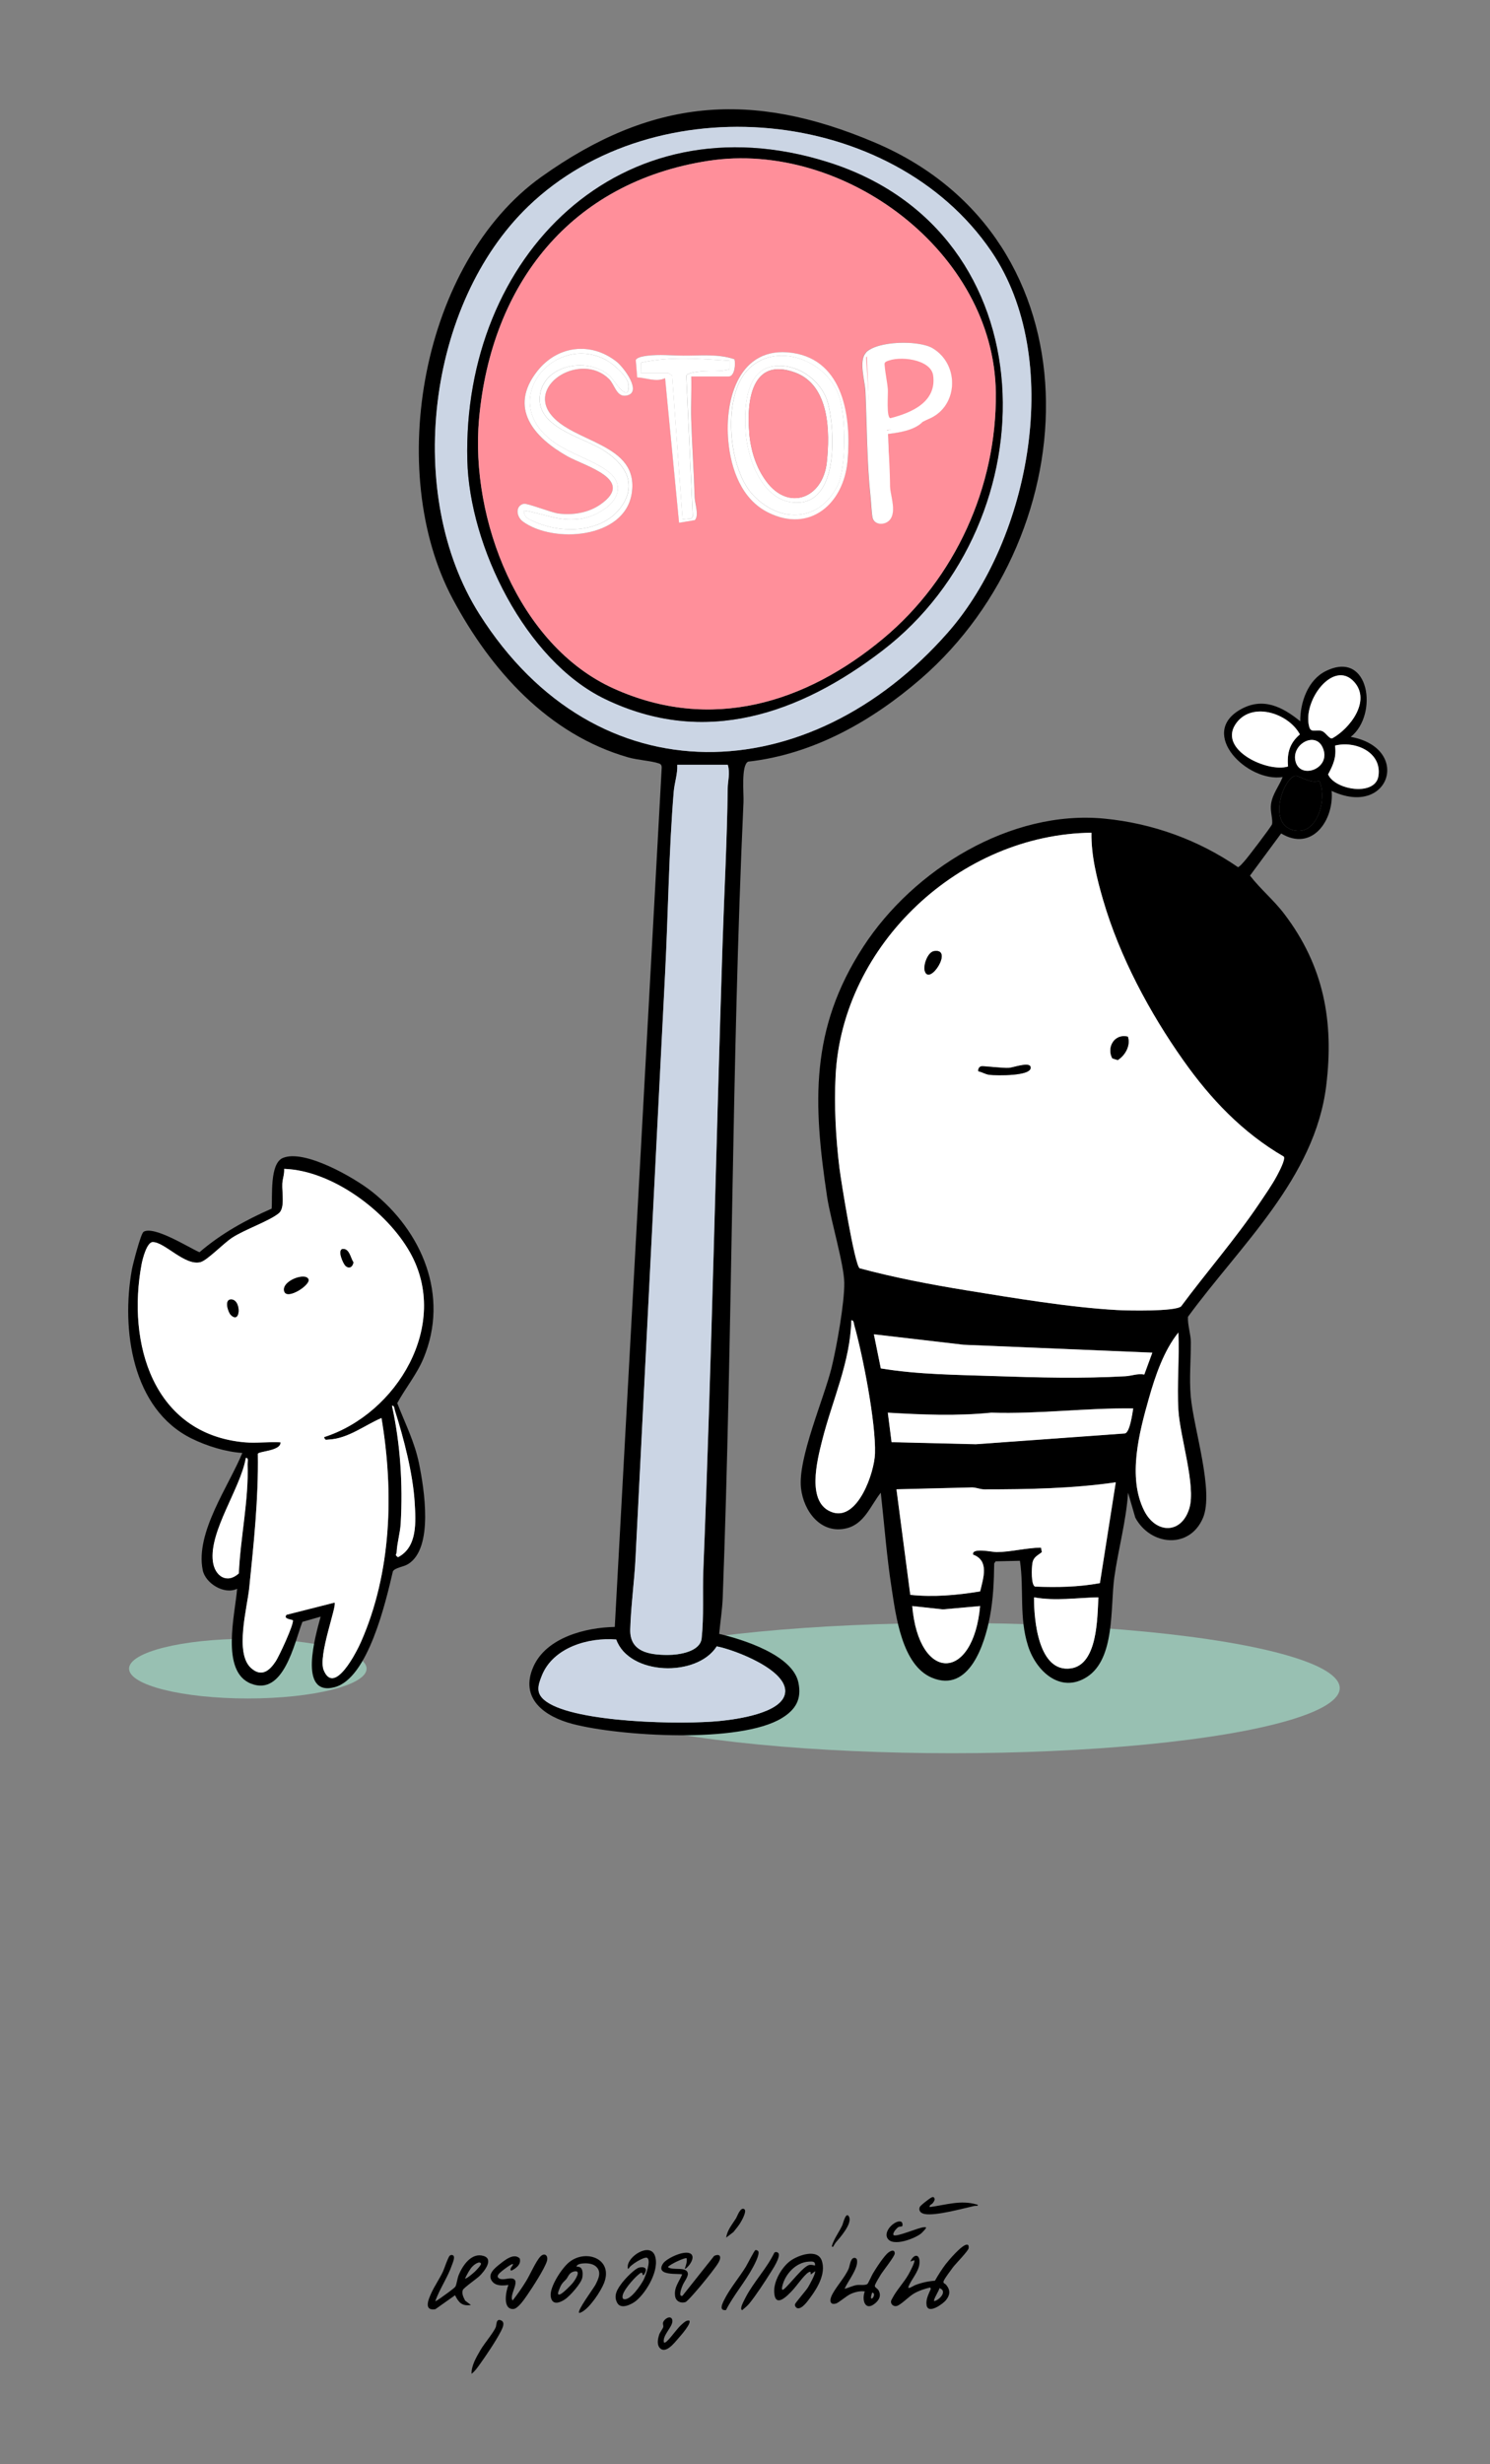 <?xml version="1.0" encoding="UTF-8"?>
<svg id="Layer_1" xmlns="http://www.w3.org/2000/svg" version="1.1" viewBox="0 0 211.39 349.32">
  <rect x="0" y="0" width="211.39" height="349.32" fill="#808080" stroke="none"/>
  <!-- Generator: Adobe Illustrator 29.8.2, SVG Export Plug-In . SVG Version: 2.1.1 Build 3)  -->
  <defs>
    <style>
      .st0 {
        fill: #ff8f9a;
      }

      .st1 {
        fill: #98c0b2;
      }

      .st2 {
        fill: #cbd5e4;
      }

      .st3 {
        fill: #fff;
      }
    </style>
  </defs>
  <g>
    <ellipse class="st1" cx="135.08" cy="239.31" rx="54.99" ry="9.23"/>
    <ellipse class="st1" cx="35.16" cy="236.55" rx="16.85" ry="4.23"/>
    <g>
      <path d="M182,110.15c-4.97.83-12.08-6.16-6-9.58,3.16-1.78,5.92-.39,8.47,1.68-.02-2.69,1.09-5.87,3.63-7.12,6.25-3.08,7.47,6.26,3.53,9.33,8.67,1.58,5.56,11.54-2.71,7.66.37,4.13-2.77,8.69-7.16,6.03l-4.42,5.98c1.5,1.94,3.38,3.47,4.87,5.44,5.59,7.35,7.07,15.22,5.94,24.37-1.62,13.11-12.22,22.62-19.61,32.73-.07,1.13.41,2.53.41,3.59.01,2.53-.24,5.08-.02,7.65.39,4.56,3.35,13.5,1.73,17.29-1.9,4.45-7.44,3.93-9.59-.05l-1.03-3.54c-.27,4.05-1.39,8-1.95,12-.59,4.25.16,11.54-3.9,14.13-3.76,2.39-7.21-.85-8.34-4.42-1.29-4.05-.55-7.98-1.15-12.06l-3.45.08-.2.3c-.03,2.52-.14,5.06-.61,7.54-.73,3.88-2.93,10.88-8.24,8.65-4.25-1.79-5.1-8.76-5.72-12.8-.69-4.43-1.02-8.97-1.52-13.42-1.47,1.84-2.33,4.47-4.93,5.06-3.6.82-6.03-2.45-6.39-5.71-.47-4.22,3.24-12.62,4.34-17.08.71-2.89,1.84-9.19,1.8-12.03-.03-2.6-1.94-8.95-2.43-12.14-2.01-13.32-2.45-23.86,5.14-35.52,7.09-10.9,20.88-19.43,34.19-18.14,6.83.66,13.35,3.02,18.97,6.89.36-.21.61-.55.89-.85.46-.49,3.83-4.92,3.92-5.23.17-.6-.28-1.81-.14-2.84.19-1.45,1.15-2.57,1.66-3.89ZM120.78,187.18c-.15,5.92-2.7,11.34-4.13,16.98-.72,2.84-2.33,8.98,1.48,10.23,3.58,1.17,5.93-5.63,6.01-8.37.13-4.32-1.72-13.83-2.94-18.16-.07-.25-.06-.75-.42-.69ZM154.85,118.05c-18.56.2-35.34,15.79-36.3,34.43-.22,4.3.02,8.81.54,13.07.22,1.79,2.12,13.64,2.86,14.24,4.85,1.31,10.1,2.3,15.09,3.12,6.66,1.09,14.72,2.43,21.39,2.8,1.55.09,8.22.23,9.13-.51,3.64-4.9,7.68-9.52,11.09-14.58.81-1.2,1.83-2.66,2.5-3.92.28-.53,1.25-2.33.99-2.73-5.87-3.41-10.38-8.16-14.26-13.65-4.8-6.79-9.03-14.7-11.37-22.7-.9-3.06-1.72-6.37-1.66-9.57ZM123.99,189.16l.98,4.82c5.32.89,10.78.91,16.19,1.09,6.17.21,12.34.37,18.51.02.89-.05,1.74-.42,2.68-.24l1.14-3.1-26.78-1.12-12.71-1.48ZM125.96,200.27l.53,4.16,11.95.29,21.18-1.53c.69-.23,1.03-2.79,1.15-3.54-6.73-.08-13.39.82-20.13.6-4.84.5-9.82.3-14.68,0ZM127.2,211.13l1.96,14.95c3.34.35,6.63.04,9.91-.49.45-1.92,1.31-4.36-1-5.21-.24-1.04,2.71-.35,3.34-.36,2.11-.02,4.18-.62,6.29-.63l.13.63c-.65.54-1.2.68-1.35,1.61-.1.61-.21,3.09.39,3.28,3.08.13,6.16.07,9.19-.49l2.25-14.29c-6.13.88-12.44,1-18.64,1-.66,0-1.28-.33-1.95-.27l-10.5.26ZM129.42,227.68c.96,10.86,8.64,10.75,9.63,0l-5.28.47-4.35-.47ZM146.7,226.44c-.02,3.17.63,10.74,5.24,10.07,3.78-.55,3.74-7.18,3.89-10.07-3.06.06-6.08.55-9.13,0ZM167.18,188.91c-2.06,2.54-3.28,6.14-4.17,9.28-1.38,4.85-3.07,11.22-.69,15.96,1.65,3.3,5.3,3.4,6.42-.34.95-3.19-1.33-10.09-1.56-13.91-.21-3.59.16-7.37,0-10.98ZM182.73,108.66c-.17-1.89.22-3.31,1.68-4.55-1.65-3.07-7.03-4.79-9.19-1.35-2.27,3.62,4.65,6.78,7.5,5.9ZM187.16,110.67c-1.08.5-2.82-.68-3.31-.68-1.61,0-4.19,6.68-.38,7.7,3.43.92,4.89-4.51,3.69-7.02ZM183.76,107.75c.53,2.97,5.34,1.19,3.85-1.86-1.06-2.18-4.26-.43-3.85,1.86ZM185.75,103.06c.26.92,1.08.27,1.86.6.48.2.95,1.09,1.38,1.02,2.49-1.36,5.56-5.29,3.14-8-2.94-3.29-7.41,2.7-6.38,6.38ZM189.4,105.7c.23,1.62-.24,2.71-.98,4.08.97,2.22,6.7,3.15,7.14.23.52-3.39-3.3-5.04-6.16-4.31Z"/>
      <path d="M102.02,231.62c3.4.79,10.44,3.01,11.25,6.9.5,2.38-.4,3.86-2.38,5.06-5.95,3.6-22.91,2.57-29.65.81-3.95-1.03-7.58-3.59-5.56-8.13,1.84-4.13,7.41-5.55,11.54-5.62l6.66-121.85c-.01-.31-.11-.47-.41-.57-1.1-.37-2.99-.47-4.33-.85-11.37-3.25-19.52-12.37-24.92-22.48-9.64-18.07-4.43-47.69,12.6-59.83,15.53-11.06,29.69-12.35,47.35-4.83,32.02,13.65,30.31,55.31,6.5,75.97-6.91,5.99-15.25,10.73-24.52,11.77-1.04.47-.61,4.6-.67,5.75-1.71,37.53-1.54,75.27-2.95,112.85-.06,1.58-.35,3.45-.5,5.05ZM74.95,29.25c-14.39,13.86-17.6,40.93-6.96,57.77,16.68,26.4,46.88,24.94,66.49,2.64,11.72-13.33,16.52-38.85,6.15-54.05-14.08-20.63-47.69-23.67-65.68-6.36ZM87.42,232.41c-3.94-.31-8.91,1.12-10.52,5.07-.65,1.58-.91,2.65.61,3.73,4.24,3.03,19.34,3.29,24.64,2.75,2.33-.24,8.7-1.09,9.22-3.88.61-3.27-7.19-6.23-9.68-6.69-2.79,4.4-12.43,4.16-14.26-.99ZM96.09,108.42c.07,1.3-.4,2.54-.5,3.82-.69,8.35-.79,17.27-1.22,25.69-1.42,27.67-2.79,55.3-4.2,82.95-.17,3.35-.66,6.76-.75,10.12-.09,3.14,2.62,3.61,5.32,3.61,1.64,0,4.61-.45,4.81-2.36.33-3.06.11-6.55.24-9.64,1.18-29.62,1.77-59.26,2.73-88.87.24-7.33.64-14.62.73-21.99.01-1.08.37-2.11.01-3.32h-7.16Z"/>
      <path d="M20.35,174.63c1.49-.92,6.41,2.22,7.95,2.89,3.04-2.62,6.57-4.58,10.24-6.18.14-1.73-.31-6.37,1.58-7.18,3.06-1.31,10.2,2.82,12.64,4.76,7.13,5.64,11.01,14.77,7.33,23.62-.94,2.27-2.56,4.22-3.73,6.37,1.12,2.9,2.44,5.43,3.08,8.52.74,3.6,2.11,12.02-1.53,14.29-.69.43-1.86.5-2.17,1.04-.99,4.21-3.49,15.17-8.27,16.42-5.26,1.37-2.67-7.47-1.98-10l-2.59.74c-1.16,3.05-2.66,10.56-7.28,8.76-4.38-1.71-2.25-9.89-1.98-13.45-1.83.88-4.5-.77-4.88-2.65-1.08-5.32,3.69-11.9,5.62-16.61-2.35-.14-5.09-1-7.21-2.05-8.47-4.2-9.97-15.49-8.47-23.89.13-.75,1.27-5.14,1.65-5.38ZM34.75,204.47c1.62.14,3.42-.1,5.06,0,.05,1.25-3.12,1.24-3.22,1.63.1,6.34-.58,12.68-1.22,18.98-.29,2.86-2.09,9.25.24,11.37,1.48,1.35,2.61.42,3.52-.95.45-.68,2.69-5.44,2.41-5.83-.29-.1-1.41-.21-.86-.76l6.79-1.72c.38.41-2.37,7.52-1.54,9.57,1.5,3.7,4.71-2.67,5.28-3.97,4.35-9.87,4.68-21.25,2.92-31.77-2.41,1.03-4.74,2.92-7.46,3.05-.35.02-.55.19-.68-.34,10.33-3.32,17.93-15.94,12.2-26.16-3.27-5.83-11.05-11.65-17.87-11.87.06.72-.22,1.38-.26,2.09-.07,1.2.41,3.46-.49,4.2-1.38,1.13-4.83,2.3-6.64,3.48-1.2.79-3.5,3.19-4.46,3.45-2.21.6-5.12-2.87-6.8-2.84-.83.01-1.44,2.38-1.57,3.11-2.11,11.25,1.62,24.13,14.66,25.28ZM34.88,206.69c-.73,4.29-5.23,10.39-4.67,14.67.27,2.07,1.98,3.23,3.68,1.69.22-5.06,1.43-10.46,1.24-15.5-.01-.3.19-.92-.24-.86ZM55.61,199.28c1.2,5.4,1.56,11.13,1.24,16.67-.08,1.33-.52,2.76-.58,4.12-.01.27-.32.35.2.68,2.79-1.45,2.52-5.05,2.36-7.78-.25-4.08-1.55-9.09-2.8-13-.08-.26-.06-.75-.42-.69Z"/>
      <path class="st3" d="M154.85,118.05c-.06,3.2.77,6.51,1.66,9.57,2.34,8,6.57,15.92,11.37,22.7,3.88,5.49,8.4,10.24,14.26,13.65.26.41-.71,2.2-.99,2.73-.67,1.26-1.69,2.71-2.5,3.92-3.41,5.06-7.46,9.68-11.09,14.58-.91.74-7.58.6-9.13.51-6.67-.37-14.72-1.72-21.39-2.8-4.99-.81-10.23-1.81-15.09-3.12-.74-.61-2.64-12.45-2.86-14.24-.52-4.26-.76-8.77-.54-13.07.96-18.64,17.74-34.23,36.3-34.43ZM131.19,137.62c.64,2.25,4.16-3.22,1.33-2.79-.91.14-1.55,2-1.33,2.79ZM138.8,151.87c.58.12.97.43,1.6.5.87.1,6.1.23,5.81-1.11-.17-.77-2.41.08-3.08.13-.87.06-3.64-.3-3.92-.23-.31.08-.47.4-.41.71ZM160.01,146.96c-1.85-.47-3.04,1.47-2.2,3.07l.77.25c1.05-.67,1.85-2.07,1.44-3.32Z"/>
      <path class="st3" d="M127.2,211.13l10.5-.26c.67-.06,1.29.27,1.95.27,6.21,0,12.51-.11,18.64-1l-2.25,14.29c-3.03.56-6.11.62-9.19.49-.6-.2-.49-2.67-.39-3.28.15-.93.7-1.08,1.35-1.61l-.13-.63c-2.1.02-4.18.61-6.29.63-.64,0-3.59-.68-3.34.36,2.31.85,1.46,3.28,1,5.21-3.28.54-6.57.84-9.91.49l-1.96-14.95Z"/>
      <path class="st3" d="M123.99,189.16l12.71,1.48,26.78,1.12-1.14,3.1c-.94-.18-1.79.19-2.68.24-6.18.35-12.35.19-18.51-.02-5.4-.19-10.86-.21-16.19-1.09l-.98-4.82Z"/>
      <path class="st3" d="M125.96,200.27c4.86.29,9.84.49,14.68,0,6.74.21,13.4-.69,20.13-.6-.12.74-.46,3.31-1.15,3.54l-21.18,1.53-11.95-.29-.53-4.16Z"/>
      <path class="st3" d="M167.18,188.91c.16,3.61-.21,7.39,0,10.98.23,3.81,2.51,10.72,1.56,13.91-1.12,3.74-4.77,3.64-6.42.34-2.38-4.74-.69-11.11.69-15.96.89-3.14,2.12-6.74,4.17-9.28Z"/>
      <path class="st3" d="M120.78,187.18c.36-.06.34.43.42.69,1.22,4.32,3.07,13.83,2.94,18.16-.08,2.74-2.44,9.54-6.01,8.37-3.81-1.25-2.19-7.39-1.48-10.23,1.42-5.64,3.98-11.06,4.13-16.98Z"/>
      <path class="st3" d="M146.7,226.44c3.05.55,6.08.06,9.13,0-.15,2.89-.11,9.52-3.89,10.07-4.62.67-5.27-6.9-5.24-10.07Z"/>
      <path class="st3" d="M129.42,227.68l4.35.47,5.28-.47c-.98,10.75-8.67,10.86-9.63,0Z"/>
      <path class="st3" d="M182.73,108.66c-2.85.88-9.77-2.28-7.5-5.9,2.16-3.44,7.54-1.72,9.19,1.35-1.46,1.24-1.85,2.67-1.68,4.55Z"/>
      <path class="st3" d="M185.75,103.06c-1.03-3.68,3.44-9.67,6.38-6.38,2.42,2.71-.65,6.64-3.14,8-.42.06-.9-.82-1.38-1.02-.78-.33-1.6.32-1.86-.6Z"/>
      <path d="M187.16,110.67c1.2,2.51-.25,7.94-3.69,7.02-3.81-1.02-1.23-7.69.38-7.7.49,0,2.23,1.18,3.31.68Z"/>
      <path class="st3" d="M189.4,105.7c2.85-.73,6.68.91,6.16,4.31-.44,2.92-6.18,1.99-7.14-.23.74-1.37,1.21-2.46.98-4.08Z"/>
      <path class="st3" d="M183.76,107.75c-.41-2.29,2.79-4.04,3.85-1.86,1.49,3.05-3.32,4.83-3.85,1.86Z"/>
      <path class="st2" d="M96.09,108.42h7.16c.36,1.22,0,2.24-.01,3.32-.09,7.37-.49,14.65-.73,21.99-.96,29.62-1.55,59.25-2.73,88.87-.12,3.09.1,6.58-.24,9.64-.21,1.9-3.18,2.36-4.81,2.36-2.7,0-5.41-.47-5.32-3.61.1-3.36.58-6.76.75-10.12,1.41-27.66,2.78-55.29,4.2-82.95.43-8.42.53-17.34,1.22-25.69.11-1.28.57-2.52.5-3.82Z"/>
      <path class="st2" d="M74.95,29.25c17.99-17.32,51.6-14.28,65.68,6.36,10.37,15.21,5.57,40.72-6.15,54.05-19.61,22.31-49.8,23.76-66.49-2.64-10.64-16.84-7.44-43.91,6.96-57.77ZM66.3,65.26c.3,12.16,8.24,28.37,19.51,33.82,14.17,6.86,27.7,2.1,39.39-6.86,24-18.39,23.81-59.32-7.75-69.24-29.44-9.26-51.86,13.37-51.15,42.28Z"/>
      <path class="st2" d="M87.42,232.41c1.84,5.15,11.47,5.39,14.26.99,2.5.46,10.29,3.41,9.68,6.69-.52,2.79-6.89,3.65-9.22,3.88-5.3.54-20.4.28-24.64-2.75-1.51-1.08-1.25-2.16-.61-3.73,1.62-3.95,6.58-5.39,10.52-5.07Z"/>
      <path class="st3" d="M34.75,204.47c-13.04-1.15-16.77-14.04-14.66-25.28.14-.72.74-3.09,1.57-3.11,1.68-.02,4.6,3.44,6.8,2.84.95-.26,3.25-2.66,4.46-3.45,1.81-1.19,5.26-2.35,6.64-3.48.9-.74.42-3,.49-4.2.04-.7.32-1.37.26-2.09,6.83.22,14.6,6.04,17.87,11.87,5.74,10.22-1.86,22.84-12.2,26.16.13.52.34.35.68.34,2.72-.13,5.05-2.02,7.46-3.05,1.77,10.52,1.44,21.9-2.92,31.77-.57,1.3-3.78,7.67-5.28,3.97-.83-2.05,1.92-9.15,1.54-9.57l-6.79,1.72c-.55.56.57.66.86.76.28.4-1.96,5.15-2.41,5.83-.9,1.37-2.04,2.3-3.52.95-2.33-2.12-.53-8.51-.24-11.37.64-6.3,1.32-12.64,1.22-18.98.11-.39,3.27-.39,3.22-1.63-1.64-.1-3.44.14-5.06,0ZM32.72,186.38c1.44,1.5,1.57-2.17.06-2.17-1.02,0-.41,1.8-.06,2.17ZM40.33,183.08c.4,1.23,3.69-.88,3.44-1.7-.34-1.09-3.92.2-3.44,1.7ZM49.02,179.45c.52.48,1.02.16,1.12-.5-.43-.64-.56-2-1.56-1.89-.72.19.08,2.05.44,2.39Z"/>
      <path class="st3" d="M34.88,206.69c.43-.06.23.56.24.86.19,5.03-1.02,10.44-1.24,15.5-1.69,1.54-3.41.38-3.68-1.69-.56-4.28,3.94-10.38,4.67-14.67Z"/>
      <path class="st3" d="M55.61,199.28c.35-.06.33.43.42.69,1.25,3.91,2.55,8.92,2.8,13,.16,2.73.43,6.34-2.36,7.78-.52-.33-.21-.41-.2-.68.06-1.35.51-2.79.58-4.12.31-5.54-.05-11.27-1.24-16.67Z"/>
      <path d="M138.8,151.87c-.06-.31.1-.63.41-.71.28-.07,3.05.29,3.92.23.66-.05,2.91-.9,3.08-.13.29,1.34-4.94,1.21-5.81,1.11-.62-.07-1.02-.39-1.6-.5Z"/>
      <path d="M160.01,146.96c.42,1.25-.38,2.66-1.44,3.32l-.77-.25c-.84-1.6.35-3.54,2.2-3.07Z"/>
      <path d="M131.19,137.62c-.22-.79.42-2.65,1.33-2.79,2.83-.44-.69,5.04-1.33,2.79Z"/>
      <path d="M66.3,65.26c-.71-28.91,21.71-51.53,51.15-42.28,31.56,9.92,31.74,50.85,7.75,69.24-11.69,8.96-25.22,13.72-39.39,6.86-11.27-5.45-19.21-21.65-19.51-33.82ZM125.33,90.5c10.17-8.47,16.09-21.49,15.95-34.81-.2-19.95-21.58-35.86-40.8-32.89-19.49,3.01-30.79,17.42-32.52,36.61-1.27,14.12,5.57,32.08,19.09,38.19,13.77,6.22,27.22,2.12,38.28-7.1Z"/>
      <path d="M40.33,183.08c-.49-1.49,3.1-2.78,3.44-1.7.25.81-3.04,2.93-3.44,1.7Z"/>
      <path d="M49.02,179.45c-.36-.34-1.16-2.2-.44-2.39,1-.1,1.13,1.25,1.56,1.89-.1.66-.6.98-1.12.5Z"/>
      <path d="M32.72,186.38c-.35-.36-.95-2.16.06-2.17,1.5,0,1.38,3.67-.06,2.17Z"/>
      <path class="st0" d="M125.33,90.5c-11.06,9.22-24.52,13.32-38.28,7.1-13.52-6.1-20.36-24.07-19.09-38.19,1.73-19.18,13.03-33.59,32.52-36.61,19.23-2.97,40.6,12.93,40.8,32.89.14,13.31-5.78,26.33-15.95,34.81ZM86.38,53.7c.83.81,1.06,2.58,2.42,2.39,2.46-.34-.28-4-1.34-4.83-3.67-2.87-8.39-2.25-11.24,1.36-4.13,5.23-.48,9.38,4.25,12.05,2.54,1.44,9.74,3.32,4.75,6.82-1.72,1.21-3.92,1.57-5.97,1.31-1.04-.13-4.45-1.5-4.95-1.38-1.22.28-1.06,1.83-.11,2.52,4.34,3.15,14.42,2.43,15.43-3.97,1.13-7.2-8.42-7.13-11.54-11.3-3.18-4.25,4.4-8.78,8.3-4.97ZM98.07,53.36h5.31c.87,0,1.01-1.78.83-2.44-2.32-.8-4.83-.5-7.26-.52-1.7-.01-3.39-.2-5.14.02-.45.05-1.46.2-1.6.62l.2,2.45c1.32.06,2.69.7,3.96.11l1.98,20.5,2.23-.37c.65-.66.01-2.36-.02-3.21-.12-3.71-.38-7.44-.49-11.11-.06-2.01.07-4.05.01-6.06ZM103.33,62.55c.37,3.98,1.88,8.24,5.68,10.12,5.92,2.92,10.73-1.44,11.24-7.36s-.52-14.24-7.85-15.29c-7.52-1.07-9.64,6.52-9.07,12.53ZM122.84,49.99c-1.08,1.13-.16,3.93-.09,5.47.23,5,.21,10.07.74,15.06.08.73.15,2.44.29,2.92.28.94,1.57,1.04,2.28.4,1.23-1.09.24-3.59.14-5.05-.16-2.39-.11-4.88-.25-7.28,1.58-.19,3.77-.52,4.94-1.73l-5.16,1.26.2,11.44-.47,1.01-1.13-.12-1.48-22.73c4.33-3.58,12.81-1.44,11.43,5.25-.32,1.57-1.97,2.51-2.91,3.63,4.56-1.54,4.91-7.78.91-10.17-1.93-1.15-7.85-1.06-9.47.63ZM125.3,54.15c.04,1.02.07,4.44.36,5.07.33.74,1.61.42,2.35.25,1.75-.41,4.59-2.45,4.85-4.28.37-2.55-.43-4.01-2.98-4.62-.79-.19-2.94-.07-3.78.08-1.35.24-.84,2.47-.8,3.5Z"/>
      <path class="st3" d="M86.38,53.7c-3.91-3.81-11.48.72-8.3,4.97,3.12,4.17,12.67,4.1,11.54,11.3-1.01,6.4-11.09,7.12-15.43,3.97-.95-.69-1.11-2.24.11-2.52.5-.12,3.9,1.25,4.95,1.38,2.05.26,4.25-.1,5.97-1.31,4.99-3.51-2.21-5.39-4.75-6.82-4.73-2.68-8.37-6.82-4.25-12.05,2.85-3.62,7.57-4.23,11.24-1.36,1.06.83,3.79,4.48,1.34,4.83-1.36.19-1.58-1.57-2.42-2.39ZM74.37,72.37c-.15,1.04.89,1.33,1.66,1.67,4.04,1.75,10.01,1.44,12.46-2.73,1.89-3.22-.23-5.84-2.94-7.53-2.97-1.86-9.8-3.26-8.9-8.01.8-4.24,7.04-5.16,9.94-2.41.42.4,2.6,3.94,2.61,1.37,0-1.39-2.38-3.32-3.55-3.88-6.84-3.24-14.21,5-8.32,10.79,2.31,2.27,5.7,3.11,8.33,4.76,4.68,2.93.21,6.75-3.53,7.18-2.94.34-5.02-.77-7.75-1.21Z"/>
      <path class="st3" d="M98.07,53.36c.06,2.01-.07,4.04-.01,6.06.11,3.67.38,7.4.49,11.11.03.85.67,2.55.02,3.21l-2.23.37-1.98-20.5c-1.27.6-2.64-.05-3.96-.11l-.2-2.45c.14-.42,1.16-.56,1.6-.62,1.76-.22,3.44-.03,5.14-.02,2.43.02,4.93-.28,7.26.52.18.66.04,2.44-.83,2.44h-5.31ZM90.91,52.87h3.83c.07,0,.58.25.63.42l1.47,20.32,1.25-.11.2-.3-.92-19.93c.15-.43,1.58-.57,2.1-.62,1.34-.13,2.7.06,4.03-.29v-1.22c-4.14-.27-8.47-.64-12.55.27l-.03,1.46Z"/>
      <path class="st3" d="M103.33,62.55c-.56-6.01,1.56-13.6,9.07-12.53,7.33,1.05,8.39,9.2,7.85,15.29s-5.33,10.28-11.24,7.36c-3.8-1.87-5.31-6.14-5.68-10.12ZM106.3,52.21c-3.93,3.67-3.02,14.04.4,17.82,3.7,4.09,9.34,4.13,12.05-1.04,1.36-2.6,1.22-9.59.42-12.42-1.46-5.2-8.64-8.31-12.88-4.36Z"/>
      <path class="st3" d="M74.37,72.37c2.73.43,4.81,1.55,7.75,1.21,3.74-.44,8.21-4.25,3.53-7.18-2.63-1.65-6.02-2.49-8.33-4.76-5.89-5.8,1.48-14.03,8.32-10.79,1.18.56,3.56,2.48,3.55,3.88,0,2.57-2.19-.97-2.61-1.37-2.9-2.75-9.15-1.83-9.94,2.41-.89,4.76,5.93,6.15,8.9,8.01,2.71,1.7,4.83,4.31,2.94,7.53-2.45,4.17-8.42,4.48-12.46,2.73-.77-.33-1.81-.63-1.66-1.67Z"/>
      <path class="st3" d="M90.91,52.87l.03-1.46c4.08-.91,8.42-.55,12.56-.27v1.22c-1.34.36-2.71.16-4.04.29-.52.05-1.95.18-2.1.62l.92,19.93-.2.3-1.25.11-1.47-20.32c-.05-.16-.56-.42-.63-.42h-3.83Z"/>
      <path class="st3" d="M106.3,52.21c4.24-3.96,11.42-.85,12.88,4.36.79,2.84.94,9.83-.42,12.42-2.71,5.17-8.35,5.13-12.05,1.04-3.42-3.78-4.33-14.15-.4-17.82ZM105.79,61.31c.31,4.07,2.63,10.26,7.62,9.93,5.53-.37,5.05-10.19,4.09-13.98-.84-3.33-4.47-5.91-7.89-5.32-3.96.68-4.04,6.28-3.81,9.37Z"/>
      <path class="st3" d="M105.79,61.31c-.23-3.09-.15-8.7,3.81-9.37,3.42-.58,7.05,2,7.89,5.32.96,3.79,1.45,13.61-4.09,13.98-4.99.33-7.31-5.86-7.62-9.93ZM106.29,61.31c.21,2.49.93,4.92,2.44,6.94,3.16,4.26,8.01,2.39,8.57-2.7.48-4.38.37-10.95-4.49-12.74-6.15-2.26-6.9,3.99-6.51,8.49Z"/>
      <path class="st0" d="M106.29,61.31c-.39-4.5.36-10.75,6.51-8.49,4.87,1.79,4.98,8.36,4.49,12.74-.56,5.09-5.41,6.96-8.57,2.7-1.5-2.03-2.22-4.46-2.44-6.94Z"/>
      <path class="st3" d="M122.99,50.56l.92,22.79s.36,1.34,1.7.67.25-13.06.25-13.06c0,0,8.8-.19,9.06-6.67s-9.17-6.93-11.94-3.72Z"/>
      <path class="st3" d="M122.84,49.99c1.62-1.7,7.54-1.78,9.47-.63,4,2.39,3.64,8.63-.91,10.17.94-1.12,2.58-2.06,2.91-3.63,1.38-6.69-7.1-8.83-11.43-5.25l1.48,22.73,1.13.12.47-1.01-.2-11.44,5.16-1.26c-1.16,1.21-3.35,1.54-4.94,1.73.14,2.4.09,4.89.25,7.28.1,1.46,1.09,3.96-.14,5.05-.72.64-2.01.54-2.28-.4-.14-.47-.21-2.19-.29-2.92-.54-4.99-.51-10.06-.74-15.06-.07-1.54-1-4.34.09-5.47Z"/>
      <path class="st3" d="M125.3,54.15c-.04-1.04-.55-3.26.8-3.5.84-.15,2.99-.27,3.78-.08,2.55.62,3.35,2.07,2.98,4.62-.27,1.83-3.1,3.87-4.85,4.28-.74.17-2.01.5-2.35-.25-.28-.63-.32-4.05-.36-5.07ZM125.52,51.93c.09,1.07.36,2.22.44,3.29.05.7-.24,4.01.37,4.06,3.01-.76,6.57-2.3,6.06-6.05-.31-2.32-4.88-2.87-6.68-1.96-.31.18-.22.39-.19.66Z"/>
      <path class="st0" d="M125.52,51.93c-.02-.28-.11-.49.19-.66,1.8-.91,6.37-.36,6.68,1.96.51,3.75-3.06,5.29-6.06,6.05-.61-.05-.32-3.36-.37-4.06-.08-1.07-.35-2.21-.44-3.29Z"/>
    </g>
  </g>
  <g>
    <path d="M129.7,320.42l-.55.18c.56-1.23,1.47-1.06,1.28.41-.15,1.1-1.2,2.23-1.54,3.15-.17.48.74-.14.9-.2.93-.36,1.85-.57,2.85-.64.46-.8.96-1.6,1.52-2.34.45-.58,2.35-2.82,3.03-2.77.11,0,.19.05.22.16.03.11.03.23.01.35-.06.38-1.82,2.18-2.2,2.67-.27.36-1.23,1.64-1.34,1.97-.12.37.19.33.37.56.61.76.54,1.42-.04,2.15-.45.56-2.53,2.04-2.75.73-.14-.84.29-1.59.6-2.33l-.1-.19c-.79.19-1.51.42-2.22.81-.76.41-1.89,1.64-2.51,1.81-.45.12-.91-.24-.81-.72.03-.13.13-.25.18-.37.55-1.1,1.65-2.24,2.3-3.4.16-.28.98-1.81.81-1.99ZM133.28,324.37c-.02.33-.92,1.64-.74,1.84.75-.15,1.93-1.43.74-1.84Z"/>
    <path d="M115.63,321.98l-.6.46-.04-.37c-.14-.03-.21.02-.33.09-.61.39-1.63,1.88-2.2,2.49-.72.77-2.48,2.65-2.62.32-.1-1.56,1.05-3.54,2.27-4.45,1.1-.82,3.9-1.82,4.49-.01.58,1.79-.59,3.78-1.63,5.18-.35.47-1.2,1.71-1.85,1.52-.21-.06-.39-.34-.33-.56s1.53-1.9,1.81-2.34c.2-.31,1.2-2.12,1.03-2.33ZM115.63,321.16c.06-.62-.39-.58-.88-.55-1.82.1-3.32,1.72-3.75,3.42-.06.25-.16.79.21.49.82-.65,2.78-3.31,3.64-3.44.28-.04.51.03.78.09Z"/>
    <path d="M61.75,326.21c.06.06.62-.35.73-.42.35-.25,1.99-1.4,2.13-1.64.18-.32.27-1.16.47-1.65.56-1.35,1.81-3.2,3.5-2.7,1.54.45.1,2.23-.57,2.87-.39.37-2.26,1.68-2.35,1.97-.18.52.1,1.06.34,1.51l.81.61c-1.27.2-1.74-.36-2.25-1.38l-2.8,1.98c-1.64.26-1.02-1.29-.62-2.18.47-1.06,1.2-2.09,1.71-3.17.19-.42.73-2.07.97-2.25.09-.06.16-.11.28-.09.61.05.16,1.01.05,1.34-.63,1.85-1.74,3.38-2.39,5.19ZM67.03,321.29c-.45.49-.76,1.12-1.05,1.71.16.12,1.21-.8,1.38-.96s.96-.97.88-1.15c-.2-.44-.99.17-1.21.41Z"/>
    <path d="M82.16,327.87c-.31-.3,2.05-3.47,2.32-3.98.43-.84.91-1.84.07-2.59-.52-.46-1.39-.5-2.05-.41-.24.03-.72.17-.7.45.9-.1.92.83.82,1.51-.12.81-1.78,2.66-2.48,3.12-.82.54-1.85.85-2.01-.46s1.56-3.96,2.61-4.81c2.37-1.93,6.3-.49,4.96,2.94-.46,1.18-2.06,3.59-3.21,4.14-.11.05-.19.12-.33.09ZM81.29,323.6c.29-.37,1.25-1.81.2-1.6-.83.17-.87.84-1.22,1.17-.54.52-.69.73-.98,1.5-.1.26-.29.76.2.57.38-.15,1.52-1.28,1.8-1.65Z"/>
    <path d="M119.86,324.46c.58-.15,1.13-.45,1.72-.53.41-.05,1.22.08,1.49-.16.12-.11.61-1.21.79-1.51.45-.74,1.59-2.54,2.25-2.99.33-.23.82-.4.83.18,0,.41-1.64,2.45-1.98,3-.19.31-.77,1.25-.84,1.55-.06.27.36.39.52.68.4.71.13,1.32-.44,1.81-1.44,1.25-1.98-.41-1.51-1.65-.66-.1-1.38.08-1.99.35s-1.71,1.26-2.12,1.37c-.71.19-.89-.26-.69-.87.39-1.16,1.96-2.75,2.52-4.1.15-.37.23-1.37.71-1.5.21-.05.42.06.46.28.23,1.19-1.3,3.01-1.75,4.09ZM123.72,325.02c0,.09-.31.84-.05.83.24-.01.58-.84.05-.83Z"/>
    <path d="M72.78,320.97c-.15-.14-1.42.85-1.61,1.01-.27.24-.82.65-.42.97.44.35,1.29,0,1.8.04,1.5.13-.42,2.41.18,3.13.68-.87,1.34-1.81,1.92-2.76.56-.91,1.36-2.76,1.99-3.44.6-.66,1.21-.18.94.66-.35,1.09-2.03,3.68-2.74,4.71-.39.56-1.33,2.01-2.02,2.04-1.55.06-1.05-2.52-.69-3.41-.79.11-1.81.19-2.34-.56-.69-.98.44-1.86,1.15-2.42s1.95-1.58,2.79-.79c.27.85-.54,1.43-1.19,1.75-.39-.2.34-.81.23-.92Z"/>
    <path d="M97.15,321.61c.17-.48.34-.94.27-1.47-.18-.18-2.43.88-2.66,1.24.62.55,2.73-.15,2.83.94.04.44-.54,1.18-.73,1.62-.11.25-.71,1.71-.04,1.52l4.5-5.66c.88-.39,1.04.17.65.88s-1.75,2.37-2.34,3.09c-.32.4-2.09,2.49-2.38,2.58-.68.21-1.36-.11-1.47-.84-.18-1.23.55-2.02,1-3.07-.16-.23-3.95.34-2.71-1.56.48-.73,3.19-2.04,3.99-1.33.71.63-.74,2.24-.92,2.06Z"/>
    <path d="M88.36,323.49c.4-.52,1.73-1.91,2.33-2.04.41-.09,1.02-.09.93.46-.02.12-.28.8-.44.57-.05-.6-.47-.13-.74.09-.57.49-2.19,2.29-2.12,3.04.01.13,0,.26.16.31.92.3,2.49-2.05,2.84-2.75.27-.54,1.08-2.68.51-3.09-.36-.26-2.47,1.02-2.63,1.52-.2.04-.13-.09-.14-.23-.07-1.49,3.13-3.52,3.84-1.63.74,1.96-1.15,5.18-2.65,6.42-.62.51-2.13,1.26-2.66.34-.66-1.14.09-2.13.77-3.02Z"/>
    <path d="M132.52,311.52l.09.22c0,.19-.17.44-.29.59-.19.22-.49.23-.42.55,2.27-.3,4.38-1.04,6.67-.37.13.04.16-.05.13.19-.16,0-.32-.01-.48.02-1.7.38-5.42,1.41-6.99,1.15-.53-.09-.95-.41-.75-.98.08-.24,1.4-1.24,1.67-1.37.15-.07.23-.1.37.01Z"/>
    <path d="M103.01,327.48c-1.01.12-.57-.82-.31-1.36.81-1.66,2.15-3.21,3.12-4.79.21-.35,1.19-2.28,1.34-2.34s.39.06.44.2c.16.45-.53,1.77-.78,2.23-1.09,2.05-2.76,3.96-3.82,6.06Z"/>
    <path d="M94.21,332.09c.17.02.29-.09.4-.19.73-.68,1.39-1.76,2.16-2.43.28-.25.63-.58,1.02-.5.36.36-1.24,2.17-1.52,2.48-.54.62-1.89,2.41-2.72,1.33-.37-.49-.21-1.25-.04-1.79.12-.37.52-.86.58-1.09s-.08-.4-.02-.65c.14-.52,1.09-1.11,1.3-.41.26.89-1.45,2.17-1.18,3.24Z"/>
    <path d="M109.86,319.34c.19-.15.41-.1.58.07.33.55-.81,2.27-1.15,2.81-.81,1.29-2.01,3.12-2.95,4.29-.3.37-.69.68-1.05.99-.18-.12-.14-.21-.12-.39.05-.39.42-1.04.61-1.42,1.16-2.23,2.99-4.08,4.08-6.35Z"/>
    <path d="M66.9,336.51c-.04-1.16.7-2.38,1.27-3.37.52-.9,1.86-2.47,2.17-3.25.12-.3.02-1.29.76-.94.63.29.16,1.14-.05,1.56-.68,1.33-2.08,3.41-2.98,4.66-.35.48-.7,1-1.18,1.35Z"/>
    <path d="M127.93,315.02c.1.09.16.42.08.54s-.36.07-.51.13c-.22.1-.9.82-.74,1.15.36.37,3.62-1.11,4.37-1.11.09,0,.31-.05.23.14-.05.12-.52.62-.65.73-.86.73-4.08,1.98-4.81.69-.64-1.14,1.4-2.82,2.04-2.27Z"/>
    <path d="M105.59,313.17c.43.27-.4,1.7-.59,2-.28.45-.63.84-.95,1.25l-1.02.78c.14-1.06.84-1.84,1.38-2.71.21-.34.63-1.66,1.18-1.32Z"/>
    <path d="M118.2,318.49c-.06.05-.22.04-.17-.13.27-.97,1.07-2.02,1.48-2.93.09-.2.52-2.04.95-1.17.47.98-1.28,2.94-1.88,3.63-.11.13-.35.57-.37.59Z"/>
  </g>
</svg>